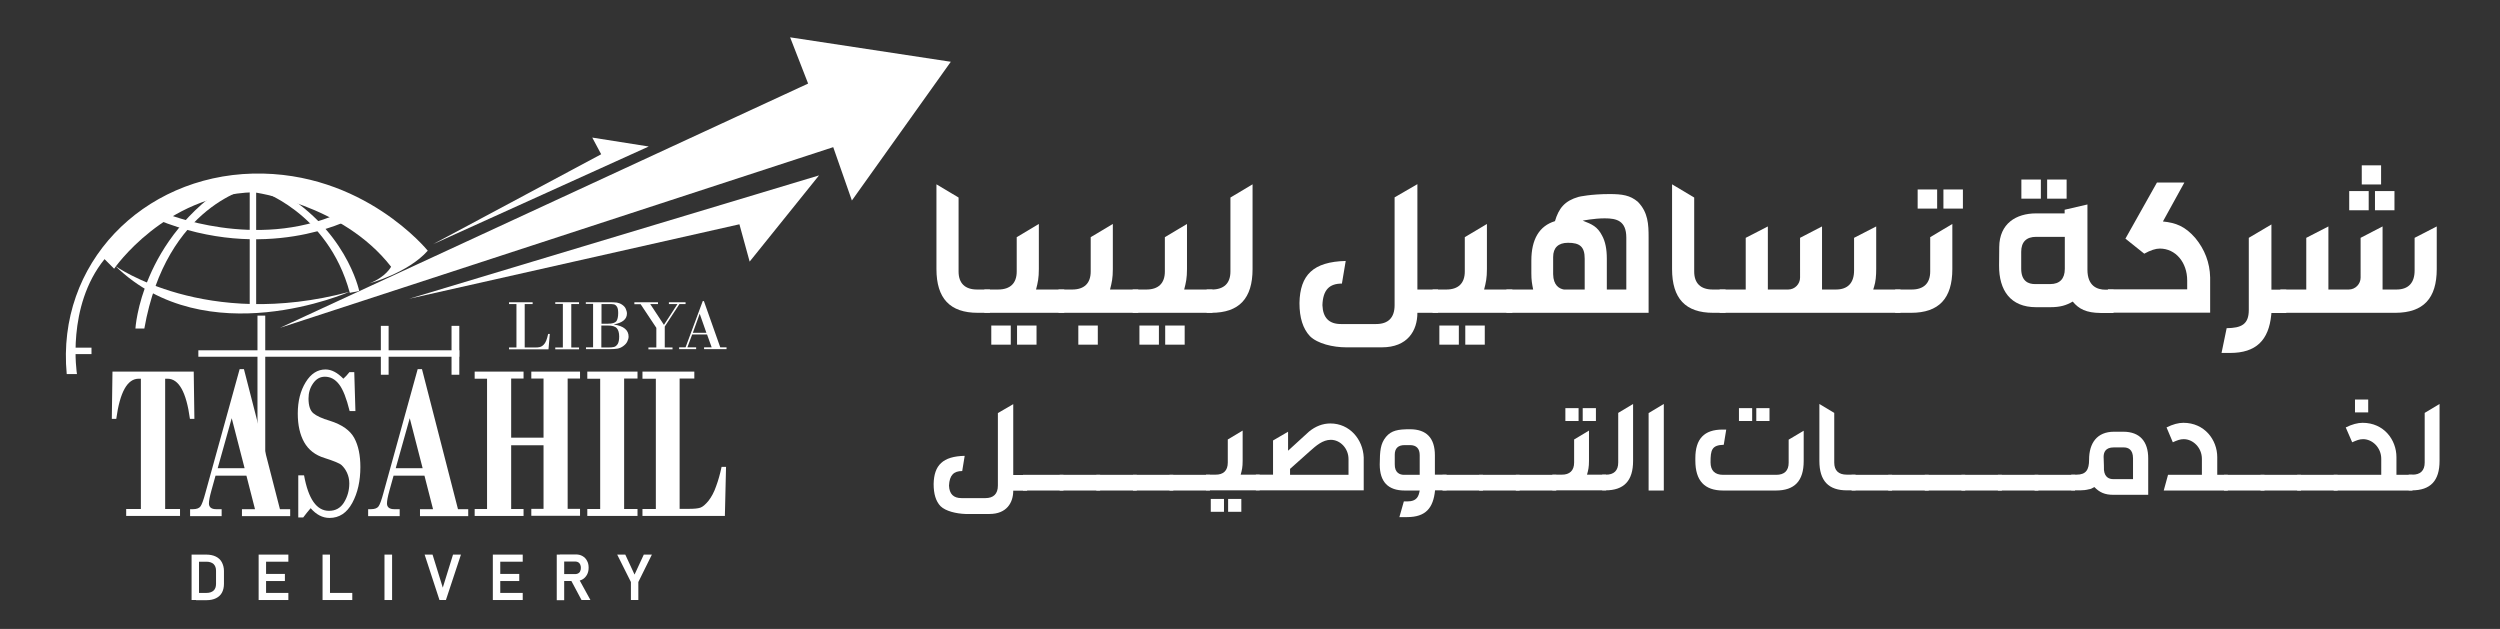 <?xml version="1.0" encoding="utf-8"?>
<!-- Generator: Adobe Illustrator 24.1.3, SVG Export Plug-In . SVG Version: 6.00 Build 0)  -->
<svg version="1.1" id="Layer_1" xmlns="http://www.w3.org/2000/svg" xmlns:xlink="http://www.w3.org/1999/xlink" x="0px" y="0px"
	 viewBox="0 0 1513.7 380.8" style="enable-background:new 0 0 1513.7 380.8;" xml:space="preserve">
<rect x="0" y="0" width="1513.7" height="380.8" fill="#333333" stroke="none"/>
<style type="text/css">
	.st0{fill:#FFFFFF;}
</style>
<g>
	<g>
		<g>
			<g>
				<polygon class="st0" points="262.1,147.9 392.8,88.7 358.6,83.3 364,93.4 				"/>
				<polygon class="st0" points="169.5,198.5 489.3,50.6 478.4,22.6 575.7,37.4 515.8,121.4 504.5,89.1 				"/>
				<polygon class="st0" points="247.7,180.9 495.9,106.2 453.9,158.4 447.7,135.8 				"/>
				<path class="st0" d="M69.9,161.1c0,0,54.5,38.9,141.6,15.6C211.5,176.7,125.1,214.8,69.9,161.1z"/>
				<path class="st0" d="M100.2,129.2c0,0,54.5,22.6,105,0l6.2,3.9c0,0-50.6,26.5-115.9,0L100.2,129.2z"/>
				<path class="st0" d="M259,151.8c0,0-38.9-48.2-105.8-46.7c-66.9,1.6-119.1,54.5-112.8,121.4h6.2c0,0-6.6-40.9,16.7-69.6l5.8,5.8
					c0,0,30.7-44.7,84.4-46.3c0,0,53.7,7,83.3,45.1c0,0-3.1,6.2-13.2,10.1C223.6,171.6,246.9,165.4,259,151.8z"/>
				<path class="st0" d="M152.8,113.3c0,0-52.1,10.1-65.4,85.6H82c0,0,3.1-54.5,58.4-88.7L152.8,113.3z"/>
				<rect x="151.2" y="110.9" class="st0" width="3.9" height="76.3"/>
				<path class="st0" d="M155.9,114.8c0,0,42.5,12.9,55.9,62.5l5.7-1.1c0,0-7.9-38.8-51.5-62.2L155.9,114.8z"/>
				<rect x="120.1" y="212.1" class="st0" width="158" height="3.9"/>
				<rect x="155.9" y="191.1" class="st0" width="4.7" height="113.6"/>
				<rect x="230.6" y="197.3" class="st0" width="4.7" height="29.6"/>
				<rect x="273.4" y="197.3" class="st0" width="4.7" height="29.6"/>
				<rect x="43" y="210.5" class="st0" width="12.4" height="3.9"/>
			</g>
		</g>
		<g>
			<g>
				<path class="st0" d="M68.1,225h49.2l0.4,28.6h-2.7c-2.2-16.2-6.7-24.3-13.6-24.3h-1.4v78.9h9v4.2H76.4v-4.2h8.9v-78.9H84
					c-6.9,0-11.4,8.1-13.6,24.3h-2.7L68.1,225z"/>
				<path class="st0" d="M149.2,288h-18.7l-2.5,9c-1,3.6-1.5,6.2-1.5,7.8c0,2.3,1.5,3.5,4.4,3.5h3.3v4.2h-19.1v-4.2h1.7
					c2.3,0,3.8-0.6,4.6-1.7c0.8-1.1,1.8-3.8,2.9-7.9l20.8-75.2h2.6l21.8,84.8h6.2v4.2h-29.2v-4.2h7.9L149.2,288z M131.8,283.5h16.3
					l-7.8-30.3L131.8,283.5z"/>
				<path class="st0" d="M214.5,225.4l0.7,23.5h-3.5c-1.9-7.7-4-13.1-6.4-16.2c-2.4-3.1-5.2-4.6-8.6-4.6c-2.9,0-5.2,1.3-7.1,4
					c-1.9,2.7-2.8,5.7-2.8,9.2c0,4.3,1,7.3,2.9,8.9c1.9,1.6,5.3,3.2,10.1,4.6c7.3,2.3,12.2,5.8,14.7,10.4c2.5,4.6,3.7,10.5,3.7,17.6
					c0,8.4-1.6,15.6-4.9,21.7c-3.3,6.1-7.9,9.1-13.8,9.1c-4.2,0-8-2-11.4-5.9c-1.7,1.9-3.1,3.8-4.5,5.6h-3v-25.5h3.5
					c2.6,14.3,7.6,21.5,15.1,21.5c4,0,7-1.7,9.1-5.1s3.2-7.3,3.2-11.5c0-2.4-0.5-4.5-1.4-6.5c-0.9-1.9-2-3.4-3.3-4.6
					c-1.2-1.1-4.7-2.5-10.3-4.3c-5.6-1.7-9.7-4.9-12.3-9.5c-2.6-4.6-3.9-10.4-3.9-17.4c0-7.5,1.6-13.8,4.8-19
					c3.2-5.2,7.2-7.7,12-7.7c3.6,0,7.2,1.9,10.8,5.6c1.1-1,2.4-2.3,3.7-4H214.5z"/>
				<path class="st0" d="M257,288h-18.7l-2.5,9c-1,3.6-1.5,6.2-1.5,7.8c0,2.3,1.5,3.5,4.4,3.5h3.3v4.2h-19.1v-4.2h1.7
					c2.3,0,3.8-0.6,4.6-1.7c0.8-1.1,1.8-3.8,2.9-7.9l20.8-75.2h2.6l21.8,84.8h6.2v4.2h-29.2v-4.2h7.9L257,288z M239.6,283.5h16.3
					l-7.8-30.3L239.6,283.5z"/>
				<path class="st0" d="M329.1,269.6h-19.6v38.6h7.5v4.2h-29.6v-4.2h7.5v-78.9h-7.5V225h29.6v4.2h-7.5v35.8h19.6v-35.8h-7.4V225
					h29.5v4.2h-7.5v78.9h7.5v4.2h-29.5v-4.2h7.4V269.6z"/>
				<path class="st0" d="M377.9,229.3v78.9h8.1v4.2h-30.4v-4.2h7.8v-78.9h-7.8V225H386v4.2H377.9z"/>
				<path class="st0" d="M438.9,312.4H389v-4.2h8.1v-78.9H389V225h31.4v4.2h-8.9v78.9h5.6c3.1,0,5.4-0.2,6.9-0.7
					c1.5-0.5,3.1-1.9,5-4.2c1.8-2.3,3.4-5.3,4.6-8.8c1.3-3.5,2.4-7.4,3.3-11.7h2.7L438.9,312.4z"/>
			</g>
			<g>
				<path class="st0" d="M317.7,184.1v26.3h6.4c1.2,0,2.2-0.1,2.9-0.3c0.7-0.2,1.4-0.6,2.1-1.3c0.7-0.7,1.2-1.5,1.6-2.5
					c0.4-1,0.8-2.3,1.2-4.1h1l-0.8,9.3h-23.9v-1.1h4.5v-26.3h-4.5V183h14.3v1.1H317.7z"/>
				<path class="st0" d="M340.8,210.3v-26.3h-4.6V183h14.4v1.1h-4.7v26.3h4.7v1.1h-14.4v-1.1H340.8z"/>
				<path class="st0" d="M359.1,210.3v-26.3h-4.4V183h14.7c1.6,0,3,0.1,4.1,0.2c1.1,0.2,2.2,0.6,3.2,1.3c1,0.7,1.8,1.5,2.2,2.5
					s0.7,1.9,0.7,2.8c0,3.4-2.6,5.6-7.8,6.6v0.1c5.9,0.9,8.8,3.4,8.8,7.3c0,1-0.3,2-0.8,3c-0.5,1.1-1.4,2-2.5,2.8
					c-1.1,0.8-2.3,1.3-3.5,1.5c-1.2,0.2-2.7,0.3-4.5,0.3h-14.5v-1.1H359.1z M368.5,184.1h-4.3V196h3.9c2.6,0,4.3-0.5,5.1-1.5
					c0.7-1,1.1-2.7,1.1-4.9c0-1.7-0.2-3-0.7-3.8c-0.5-0.8-1.1-1.3-1.8-1.5C370.9,184.1,369.9,184.1,368.5,184.1z M368,197.1h-3.9
					v13.3h4c1.5,0,2.7-0.1,3.6-0.3c0.9-0.2,1.6-0.8,2.3-1.8c0.6-1,0.9-2.5,0.9-4.6c0-2.2-0.5-3.9-1.4-4.9
					C372.5,197.6,370.7,197.1,368,197.1z"/>
				<path class="st0" d="M384.2,183h14.2v1.1h-4.7l8.3,12.6l8.2-12.6h-5.2V183h10.1v1.1h-3.7l-8.9,13.6v12.7h4.7v1.1h-14.6v-1.1h4.8
					v-11.9l-9.5-14.3h-3.8V183z"/>
				<path class="st0" d="M428.1,202.5h-9l-2.9,7.8h5.3v1.1h-10.3v-1.1h3.9l10.4-28h0.7l9.9,28h3.8v1.1h-13.6v-1.1h4.6L428.1,202.5z
					 M419.5,201.5h8.2l-4-11.4h-0.1L419.5,201.5z"/>
			</g>
		</g>
		<g>
			<path class="st0" d="M116,335.8h4.5v27.5H116V335.8z M118.6,359h6.4c1.9,0,3.3-0.5,4.3-1.4c1-0.9,1.5-2.3,1.5-4v-8.1
				c0-1.7-0.5-3-1.5-4c-1-0.9-2.5-1.4-4.3-1.4h-6.4v-4.3h6.3c2.2,0,4.2,0.4,5.8,1.2c1.6,0.8,2.8,1.9,3.6,3.4
				c0.8,1.5,1.3,3.3,1.3,5.3v7.8c0,2-0.4,3.8-1.2,5.3c-0.8,1.5-2,2.6-3.6,3.4c-1.6,0.8-3.5,1.2-5.8,1.2h-6.3V359z"/>
			<path class="st0" d="M156.6,335.8h4.5v27.5h-4.5V335.8z M158.4,335.8h16.2v4.3h-16.2V335.8z M158.4,347.5h14.1v4.3h-14.1V347.5z
				 M158.4,359h16.2v4.3h-16.2V359z"/>
			<path class="st0" d="M195.3,335.8h4.5v27.5h-4.5V335.8z M197.4,359h15.9v4.3h-15.9V359z"/>
			<path class="st0" d="M237.4,363.3h-4.6v-27.5h4.6V363.3z"/>
			<path class="st0" d="M257.1,335.8h4.8l6.2,20l6.2-20h4.8l-9.1,27.5h-3.9L257.1,335.8z"/>
			<path class="st0" d="M298.4,335.8h4.5v27.5h-4.5V335.8z M300.3,335.8h16.2v4.3h-16.2V335.8z M300.3,347.5h14.1v4.3h-14.1V347.5z
				 M300.3,359h16.2v4.3h-16.2V359z"/>
			<path class="st0" d="M337.1,335.8h4.5v27.6h-4.5V335.8z M339,347.6h9.5c0.6,0,1.2-0.2,1.7-0.5c0.5-0.3,0.9-0.7,1.1-1.3
				c0.3-0.6,0.4-1.2,0.4-2c0-0.7-0.1-1.4-0.4-2c-0.3-0.6-0.6-1-1.1-1.3c-0.5-0.3-1.1-0.5-1.7-0.5H339v-4.3h9.6c1.6,0,2.9,0.3,4.1,1
				c1.2,0.7,2.1,1.6,2.7,2.8c0.7,1.2,1,2.6,1,4.2c0,1.6-0.3,3-1,4.3c-0.7,1.2-1.6,2.2-2.7,2.8c-1.2,0.7-2.5,1-4.1,1H339V347.6z
				 M345.6,351.1l4.7-0.9l7.2,13.1h-5.4L345.6,351.1z"/>
			<path class="st0" d="M386.5,352.4v10.9H382v-10.9l-8.3-16.6h4.9l5.6,12.1l5.6-12.1h4.9L386.5,352.4z"/>
		</g>
	</g>
	<g>
		<path class="st0" d="M567,162.9v-51.3l13.4,8v44.8c0,7.1,3.9,10.9,11.2,10.9h7.8v14.1H592C575.2,189.4,567,180.7,567,162.9z"/>
		<path class="st0" d="M615.6,164.4v-20.8l13.4-8v27.3c0,5.5-0.6,8.1-1.7,12.4h17.1v14.1H596v-14.1h8.3
			C611.7,175.3,615.6,171.5,615.6,164.4z M600.2,197.1H612v11.6h-11.8V197.1z M615.8,197.1h11.8v11.6h-11.8V197.1z"/>
		<path class="st0" d="M660.4,164.4v-20.8l13.4-8v27.3c0,5.5-0.6,8.1-1.7,12.4h17.1v14.1h-48.3v-14.1h8.3
			C656.5,175.3,660.4,171.5,660.4,164.4z M652.9,197.1h11.8v11.6h-11.8V197.1z"/>
		<path class="st0" d="M705.3,164.4v-20.8l13.4-8v27.3c0,5.5-0.6,8.1-1.7,12.4h17.1v14.1h-48.3v-14.1h8.3
			C701.4,175.3,705.3,171.5,705.3,164.4z M689.9,197.1h11.8v11.6h-11.8V197.1z M705.5,197.1h11.8v11.6h-11.8V197.1z"/>
		<path class="st0" d="M745,164.4v-44.8l13.4-8v51.3c0,17.8-8.1,26.5-25,26.5h-2.8v-14.1h3.1C741.1,175.3,745,171.5,745,164.4z"/>
		<path class="st0" d="M793.1,203.5c-4.2-4.5-6.3-11.1-6.3-20c0.3-17.1,8.4-25,28-25.5l-2.3,13.7c-7.6,0-11.5,3.8-11.8,13.1
			c0.3,7.6,4,11.4,11.2,11.4h21.3c7.3,0,11.2-3.8,11.2-11.4v-65.3l13.8-8v63.8h12.5v14.1h-12.5c0,10.9-6,20.9-21.5,20.9h-21.6
			C807.1,210.3,797.7,208.1,793.1,203.5z"/>
		<path class="st0" d="M886.9,164.4v-20.8l13.4-8v27.3c0,5.5-0.6,8.1-1.7,12.4h17.1v14.1h-48.3v-14.1h8.3
			C883,175.3,886.9,171.5,886.9,164.4z M871.5,197.1h11.8v11.6h-11.8V197.1z M887.1,197.1H899v11.6h-11.8V197.1z"/>
		<path class="st0" d="M927.2,165.5v-7.7c0-12.9,4.8-21,14.3-23.9c2.3-7.8,5.9-12.3,14.3-14.7c0.3-0.1,7.5-1.7,18.7-1.7
			c7.7,0,12.5,0.7,17.2,4.7c6.2,6.4,6.5,13.5,6.5,21.7v45.5h-86.1v-14.1h16.2C927.6,171.8,927.2,169.7,927.2,165.5z M946.9,175.3
			h12.6v-18.7c0-7.3-3-9.6-10.1-9.6c-5.9,0-9,3-9,8.6V166C940.5,172.8,944.1,174.8,946.9,175.3z M970,142.6c2,3.6,2.9,8.3,2.9,14
			v18.7h11.8v-31.4c0-10.3-5.9-11.7-13.1-11.7c-6.4,0-13.3,1.4-13.3,1.4C964,135.8,967.2,137.2,970,142.6z"/>
		<path class="st0" d="M1012.4,162.9v-51.3l13.4,8v44.8c0,7.1,3.9,10.9,11.2,10.9h7.8v14.1h-7.5
			C1020.5,189.4,1012.4,180.7,1012.4,162.9z"/>
		<path class="st0" d="M1057,175.3V144l13.4-6.9v38.2h12.3c4.1,0,7.2-3.4,7.2-7.2V144l13.3-6.9v38.2h8.4c7.2,0,11-4,11-11.5V144
			l13.4-6.9v25.8c0,4-0.3,7.7-1.3,10.8l-0.5,1.6h16.5v14.1h-109.5v-14.1H1057z"/>
		<path class="st0" d="M1168.7,164.4v-20.8l13.4-8v27.3c0,17.8-8.1,26.5-25,26.5h-9.6v-14.1h10
			C1164.8,175.3,1168.7,171.5,1168.7,164.4z M1161.1,114.7h11.8v11.6h-11.8V114.7z M1176.7,114.7h11.8v11.6h-11.8V114.7z"/>
		<path class="st0" d="M1255,182.6c-4,2.3-7.5,3.4-13.7,3.4h-8.5c-15.5,0-22.5-10.2-22.4-25.3l0.1-11.1
			c0.1-14.3,10.3-20.4,22.3-20.4h17.3V127l13.8-3.2v39.5c0,10,6,12.1,10.9,12.1h4.9v14.1h-7.9C1263.2,189.4,1258.7,187.1,1255,182.6
			z M1232.1,172h9.3c5.7,0,8.8-3.2,8.8-9.2v-19.4h-17.3c-6,0-9.1,3.1-9.1,9.1v10.2C1223.8,170.4,1228.3,172,1232.1,172z
			 M1223.9,108.7h11.8v11.6h-11.8V108.7z M1239.5,108.7h11.8v11.6h-11.8V108.7z"/>
		<path class="st0" d="M1324.3,175.3v-5.5c0-10.8-6.9-19.3-16.6-19.3c-2.5,0-5.6,1-9.4,3.1l-11.4-9.1l19.1-34h16.6l-13,23.6
			c7.9,0.8,13.4,2.9,19.6,10c5.7,6.9,8.8,14.9,9,23.9v21.3h-61.9v-14.1H1324.3z"/>
		<path class="st0" d="M1361.6,187.7V144l13.7-8.1v39.5h9v14.1h-9l-0.1,1.1c-1.5,15.4-9.2,23.1-24.9,23.1h-5.2l3.1-15
			C1357,198.6,1361.6,196.5,1361.6,187.7z"/>
		<path class="st0" d="M1396.4,175.3V144l13.4-6.9v38.2h12.3c4.1,0,7.2-3.4,7.2-7.2V144l13.3-6.9v38.2h8.4c7.2,0,11-4,11-11.5V144
			l13.4-6.9v25.8c0,17.8-8.1,26.4-24.9,26.5h-69.8v-14.1H1396.4z M1422.4,115.7h11.8v11.6h-11.8V115.7z M1430,100.1h11.7v11.6H1430
			V100.1z M1438,115.7h11.8v11.6H1438V115.7z"/>
	</g>
	<g>
		<path class="st0" d="M569.5,306.5c-2.9-3-4.2-7.5-4.2-13.4c0.2-11.5,5.6-16.8,18.8-17.1l-1.5,9.2c-5.1,0-7.7,2.5-8,8.8
			c0.2,5.1,2.7,7.6,7.6,7.6h14.4c4.9,0,7.6-2.5,7.6-7.6v-43.9l9.3-5.4v42.9h8.4v9.5h-8.4c0,7.3-4,14.1-14.4,14.1h-14.5
			C578.9,311,572.6,309.5,569.5,306.5z"/>
		<path class="st0" d="M643.9,287.5v9.5h-24.5v-9.5H643.9z"/>
		<path class="st0" d="M666.1,287.5v9.5h-24.5v-9.5H666.1z"/>
		<path class="st0" d="M688.3,287.5v9.5h-24.5v-9.5H688.3z"/>
		<path class="st0" d="M710.4,287.5v9.5H686v-9.5H710.4z"/>
		<path class="st0" d="M732.6,287.5v9.5h-24.5v-9.5H732.6z"/>
		<path class="st0" d="M743.4,280.1v-14l9-5.4v18.4c0,3.7-0.4,5.5-1.2,8.3h11.5v9.5h-32.5v-9.5h5.6
			C740.8,287.5,743.4,284.9,743.4,280.1z M733.1,302.1h8v7.8h-8V302.1z M743.6,302.1h8v7.8h-8V302.1z"/>
		<path class="st0" d="M770.8,287.5v-20.8l9.1-5.3v11.5l12.7-11.6c3.9-3.2,8.3-4.9,12.9-4.9c11.7,0,19.7,9.6,20.2,20.5v20h-65.3
			v-9.5H770.8z M816.5,287.5V278c0-6.6-5.1-11.7-10.7-11.7c-4.9,0-8.9,3.5-12.7,6.9l-12,10.7v3.6H816.5z"/>
		<path class="st0" d="M850,303.6h2c6.2,0,7-3.4,7.6-6.6h-9.1c-10.1,0-15.1-5.3-15.1-15.8c0.1-8.3,0.4-12.5,3.8-16.7
			c3.3-3.9,7.3-4.6,14.5-4.6c10,0,15.1,5.3,15.1,15.8v11.7h7.1v9.5h-7c-1.1,10.7-5.6,16.2-17,16.2h-4.6L850,303.6z M850.1,287.5h9.5
			v-11.9c0-4-2-6.1-5.9-6.1h-3.2c-3.9,0-6,1.9-6,5.8v5.8C844.4,286.3,847.6,287.5,850.1,287.5z"/>
		<path class="st0" d="M897.9,287.5v9.5h-24.5v-9.5H897.9z"/>
		<path class="st0" d="M920.1,287.5v9.5h-24.5v-9.5H920.1z"/>
		<path class="st0" d="M942.3,287.5v9.5h-24.5v-9.5H942.3z"/>
		<path class="st0" d="M953.1,280.1v-14l9-5.4v18.4c0,3.7-0.4,5.5-1.2,8.3h11.5v9.5h-32.5v-9.5h5.6
			C950.4,287.5,953.1,284.9,953.1,280.1z M947.8,247.1h8v7.8h-8V247.1z M958.3,247.1h8v7.8h-8V247.1z"/>
		<path class="st0" d="M979.8,280.1V250l9-5.4v34.5c0,12-5.5,17.8-16.8,17.8h-1.9v-9.5h2.1C977.2,287.5,979.8,284.9,979.8,280.1z"/>
		<path class="st0" d="M1007.4,244.6V297h-9.2v-46.9L1007.4,244.6z"/>
		<path class="st0" d="M1026.5,278.9v-1.5c0-11.7,5.4-17.3,16.4-17.3h2.3l-1.5,9.2c-7.3,0.2-8,3.2-8,10.6c0,5,2.6,7.6,7.6,7.6h32.2
			c4.9,0,7.5-2.5,7.5-7.3v-14l9.1-5.4v18.4c0,12-5.5,17.8-16.9,17.8h-31.9C1032,297,1026.5,291,1026.5,278.9z M1052.9,247.1h8v7.8
			h-8V247.1z M1063.4,247.1h8v7.8h-8V247.1z"/>
		<path class="st0" d="M1101.6,279.1v-34.5l9,5.4v30.1c0,4.8,2.6,7.3,7.6,7.3h5.3v9.5h-5C1107.1,297,1101.6,291.1,1101.6,279.1z"/>
		<path class="st0" d="M1145.6,287.5v9.5h-24.5v-9.5H1145.6z"/>
		<path class="st0" d="M1167.8,287.5v9.5h-24.5v-9.5H1167.8z"/>
		<path class="st0" d="M1189.9,287.5v9.5h-24.5v-9.5H1189.9z"/>
		<path class="st0" d="M1212.1,287.5v9.5h-24.5v-9.5H1212.1z"/>
		<path class="st0" d="M1234.2,287.5v9.5h-24.5v-9.5H1234.2z"/>
		<path class="st0" d="M1256.4,287.5v9.5h-24.5v-9.5H1256.4z"/>
		<path class="st0" d="M1268.1,294.9c-1.4,0.8-2.4,1.3-3.1,1.3c-1.9,0.5-3.7,0.7-5.5,0.7h-5.4v-9.5h3.2c5.8,0,7.6-3,7.6-9.1
			c0-10,4.8-16.9,15.1-16.9h5.6c10,0,15.1,5.9,15.1,16.1v22.1H1280C1274.3,299.7,1271.1,298,1268.1,294.9z M1273.9,284.5
			c0.4,4.6,3.3,5.6,5.6,5.6h12v-12.6c0-5.5-3.1-6.6-5.6-6.6h-6.1c-5,0-6.1,3-6.1,5.7C1273.9,281.4,1273.9,283.2,1273.9,284.5z"/>
		<path class="st0" d="M1333.2,287.5v-9.7c0-6.7-5.3-11.9-11-11.9c-2.2,0-4,0.7-6.6,1.9l-3.8-9c3.8-1.9,7.2-2.8,10.2-2.8
			c12.8,0,20.5,10.3,20.5,20.8v10.7h6.4v9.5h-38.8l2.6-9.5H1333.2z"/>
		<path class="st0" d="M1371.1,287.5v9.5h-24.5v-9.5H1371.1z"/>
		<path class="st0" d="M1393.2,287.5v9.5h-24.5v-9.5H1393.2z"/>
		<path class="st0" d="M1415.4,287.5v9.5h-24.5v-9.5H1415.4z"/>
		<path class="st0" d="M1441.8,287.5v-9.7c0-6.7-5.3-11.9-11-11.9c-2.2,0-3.9,0.7-6.6,1.9l-3.9-9c3.8-1.9,7.3-2.8,10.2-2.8
			c12.9,0,20.5,10.3,20.5,20.8v10.7h9.7v9.5h-47.7v-9.5H1441.8z M1425.9,241.9h8v7.8h-8V241.9z"/>
		<path class="st0" d="M1468.1,280.1V250l9-5.4v34.5c0,12-5.5,17.8-16.8,17.8h-1.9v-9.5h2.1C1465.5,287.5,1468.1,284.9,1468.1,280.1
			z"/>
	</g>
</g>
</svg>
